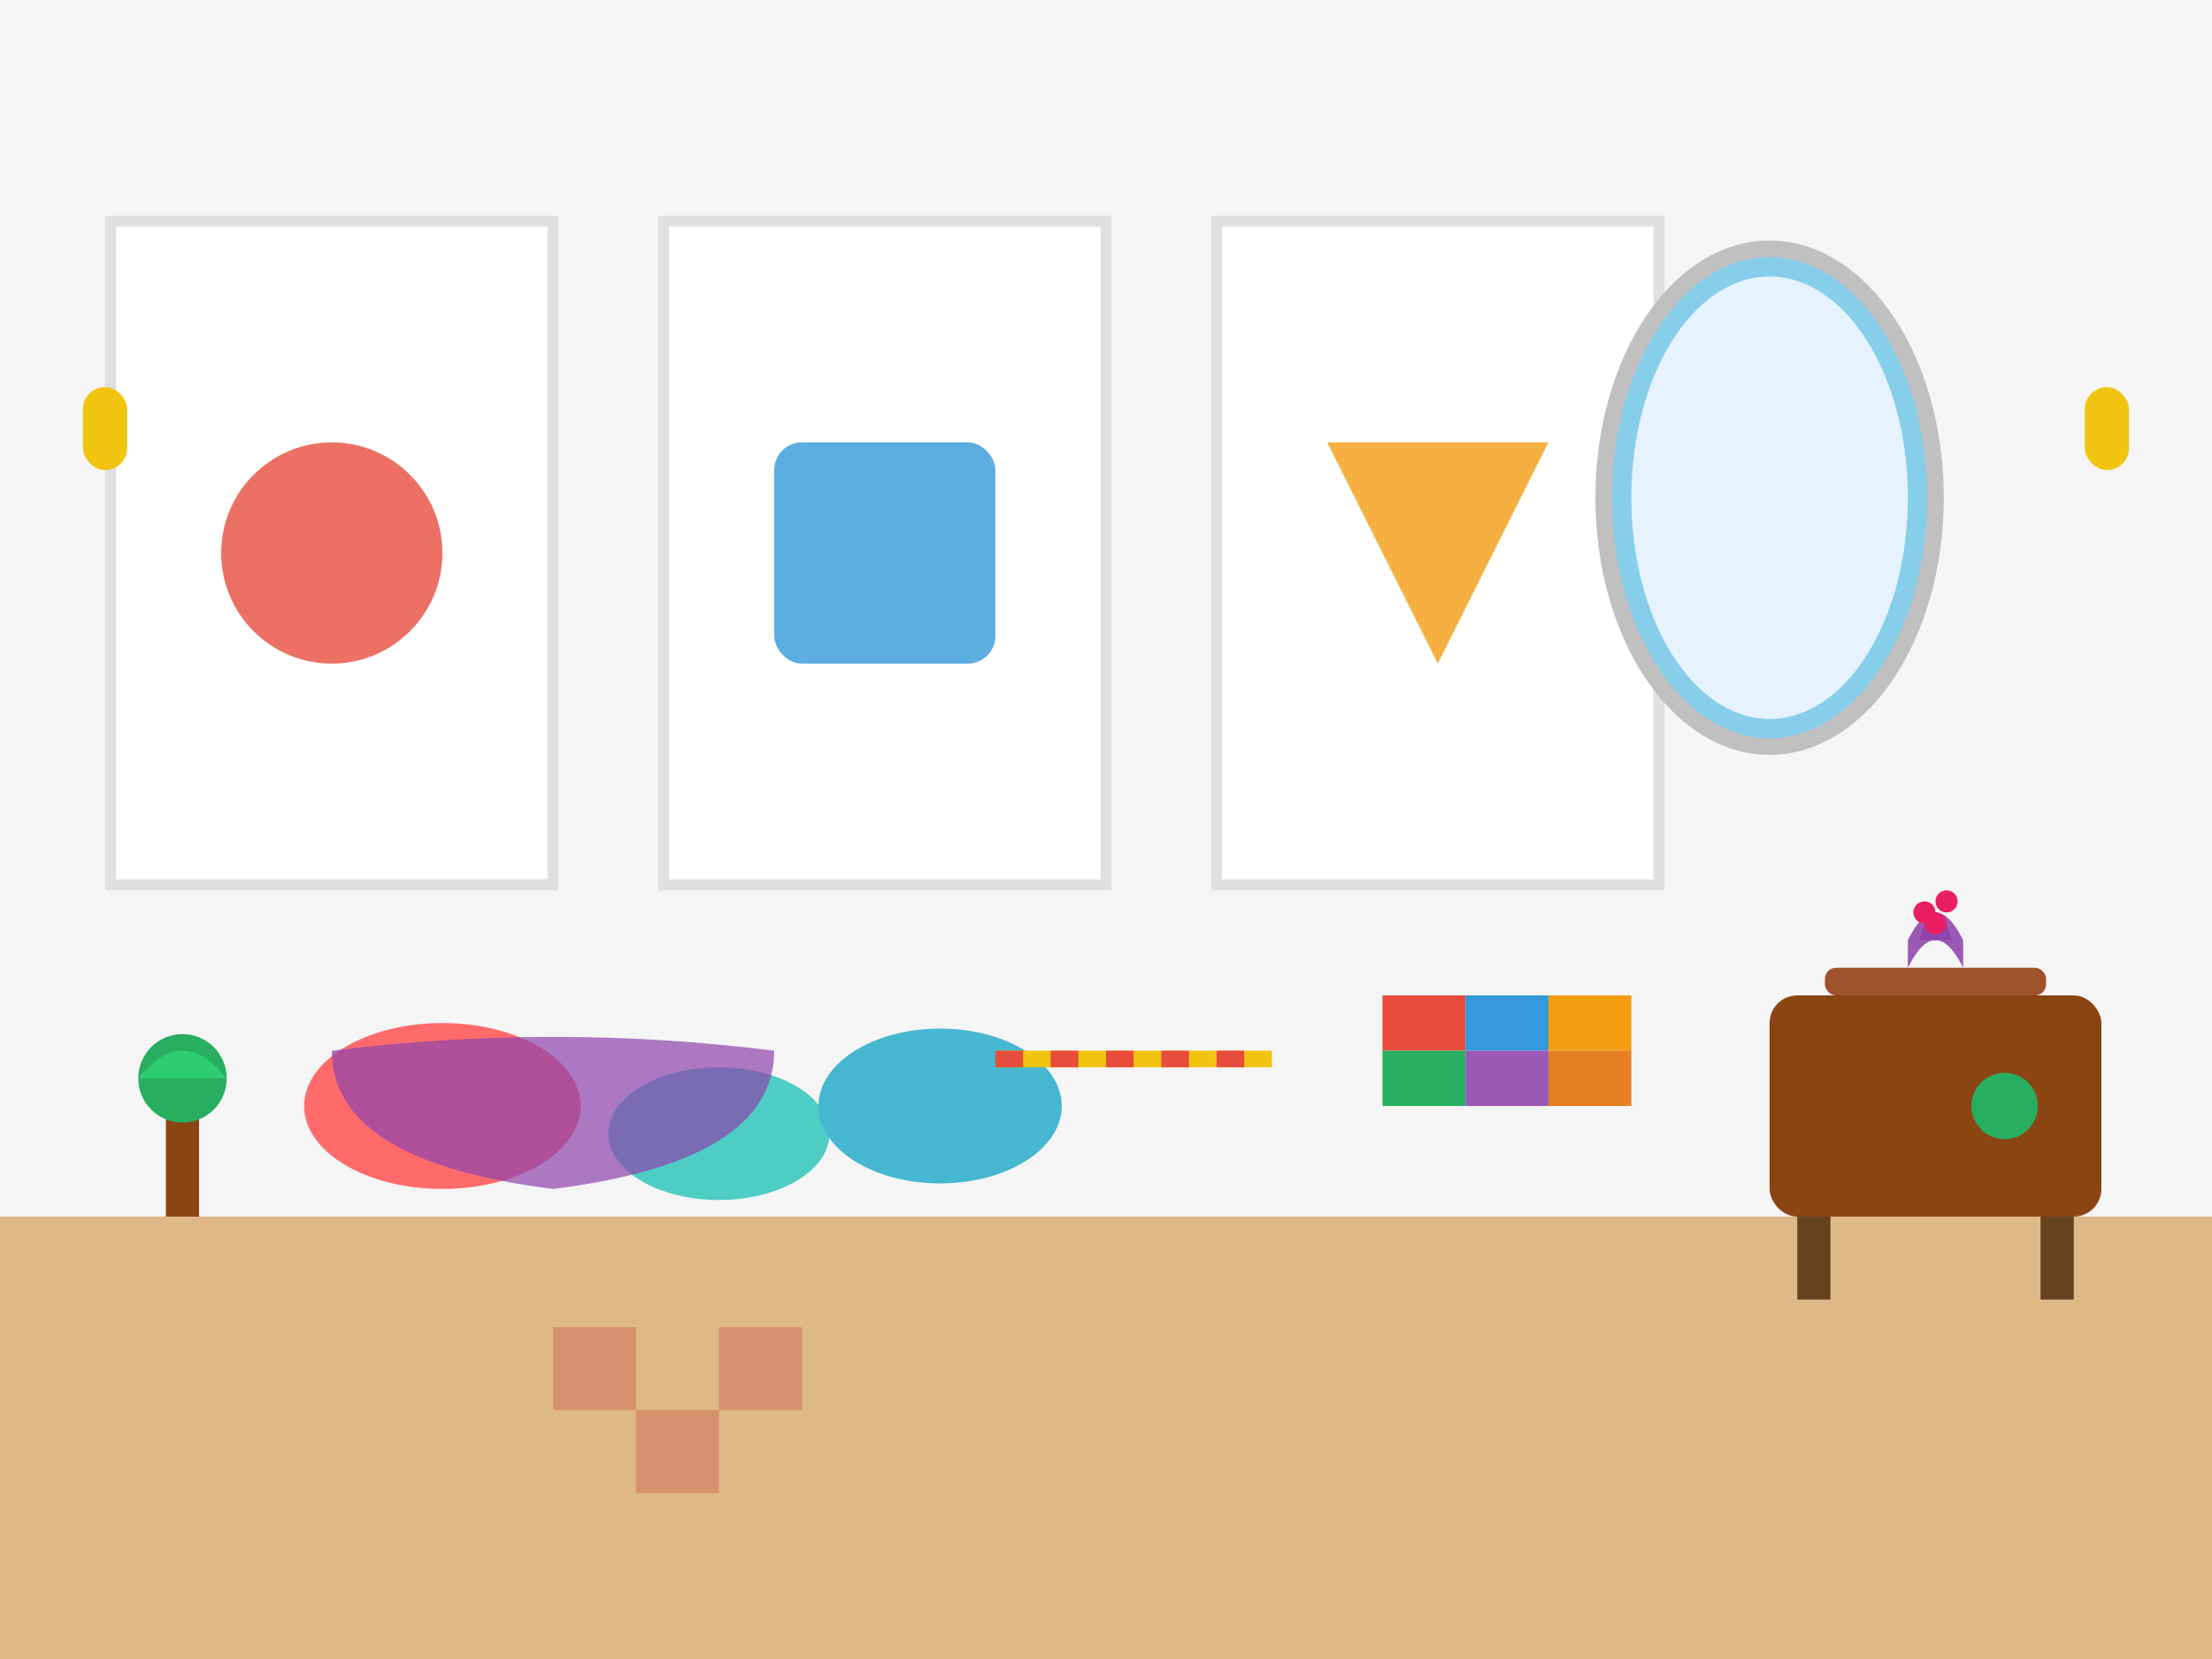 <svg width="400" height="300" viewBox="0 0 400 300" fill="none" xmlns="http://www.w3.org/2000/svg">
    <!-- Background -->
    <rect width="400" height="300" fill="#f8f9fa"/>
    
    <!-- Interior decoration and arrangement scene -->
    <g>
        <!-- Floor -->
        <rect x="0" y="220" width="400" height="80" fill="#deb887"/>
        
        <!-- Wall -->
        <rect x="0" y="0" width="400" height="220" fill="#f5f5f5"/>
        
        <!-- Decorative wall panels -->
        <rect x="20" y="40" width="80" height="120" fill="#ffffff" stroke="#e0e0e0" stroke-width="2"/>
        <rect x="120" y="40" width="80" height="120" fill="#ffffff" stroke="#e0e0e0" stroke-width="2"/>
        <rect x="220" y="40" width="80" height="120" fill="#ffffff" stroke="#e0e0e0" stroke-width="2"/>
        
        <!-- Decorative elements in panels -->
        <circle cx="60" cy="100" r="20" fill="#e74c3c" opacity="0.8"/>
        <rect x="140" y="80" width="40" height="40" fill="#3498db" opacity="0.8" rx="5"/>
        <polygon points="240,80 280,80 260,120" fill="#f39c12" opacity="0.8"/>
        
        <!-- Elegant side table -->
        <rect x="320" y="180" width="60" height="40" fill="#8b4513" rx="5"/>
        <rect x="330" y="175" width="40" height="5" fill="#a0522d" rx="2"/>
        <!-- Table legs -->
        <rect x="325" y="220" width="6" height="15" fill="#654321"/>
        <rect x="369" y="220" width="6" height="15" fill="#654321"/>
        
        <!-- Decorative vase on table -->
        <path d="M345 175 Q350 165 355 175 L355 170 Q350 160 345 170 Z" fill="#9b59b6"/>
        <path d="M347 170 Q350 160 353 170" fill="#8e44ad"/>
        <!-- Flowers in vase -->
        <circle cx="348" cy="165" r="2" fill="#e91e63"/>
        <circle cx="352" cy="163" r="2" fill="#e91e63"/>
        <circle cx="350" cy="167" r="2" fill="#e91e63"/>
        
        <!-- Decorative mirror -->
        <ellipse cx="320" cy="90" rx="30" ry="45" fill="#87ceeb" stroke="#c0c0c0" stroke-width="3"/>
        <ellipse cx="320" cy="90" rx="25" ry="40" fill="#e6f3ff"/>
        
        <!-- Cushions/pillows arrangement -->
        <ellipse cx="80" cy="200" rx="25" ry="15" fill="#ff6b6b"/>
        <ellipse cx="130" cy="205" rx="20" ry="12" fill="#4ecdc4"/>
        <ellipse cx="170" cy="200" rx="22" ry="14" fill="#45b7d1"/>
        
        <!-- Decorative throw -->
        <path d="M60 190 Q100 185 140 190 Q140 210 100 215 Q60 210 60 190" fill="#8e44ad" opacity="0.7"/>
        
        <!-- Wall sconces -->
        <rect x="15" y="70" width="8" height="15" fill="#f1c40f" rx="4"/>
        <rect x="377" y="70" width="8" height="15" fill="#f1c40f" rx="4"/>
        
        <!-- Decorative plants -->
        <rect x="30" y="200" width="6" height="20" fill="#8b4513"/>
        <circle cx="33" cy="195" r="8" fill="#27ae60"/>
        <path d="M25 195 Q33 185 41 195" fill="#2ecc71"/>
        
        <rect x="360" y="205" width="5" height="15" fill="#8b4513"/>
        <circle cx="362.5" cy="200" r="6" fill="#27ae60"/>
        
        <!-- Decorative pattern on floor -->
        <g opacity="0.3">
            <rect x="100" y="240" width="15" height="15" fill="#c0392b"/>
            <rect x="130" y="240" width="15" height="15" fill="#c0392b"/>
            <rect x="115" y="255" width="15" height="15" fill="#c0392b"/>
        </g>
        
        <!-- Design swatches/color palette -->
        <g transform="translate(250, 180)">
            <rect x="0" y="0" width="15" height="10" fill="#e74c3c"/>
            <rect x="15" y="0" width="15" height="10" fill="#3498db"/>
            <rect x="30" y="0" width="15" height="10" fill="#f39c12"/>
            <rect x="0" y="10" width="15" height="10" fill="#27ae60"/>
            <rect x="15" y="10" width="15" height="10" fill="#9b59b6"/>
            <rect x="30" y="10" width="15" height="10" fill="#e67e22"/>
        </g>
        
        <!-- Measuring tape/ruler -->
        <rect x="180" y="190" width="50" height="3" fill="#f1c40f"/>
        <g>
            <rect x="180" y="190" width="5" height="3" fill="#e74c3c"/>
            <rect x="190" y="190" width="5" height="3" fill="#e74c3c"/>
            <rect x="200" y="190" width="5" height="3" fill="#e74c3c"/>
            <rect x="210" y="190" width="5" height="3" fill="#e74c3c"/>
            <rect x="220" y="190" width="5" height="3" fill="#e74c3c"/>
        </g>
    </g>
</svg>